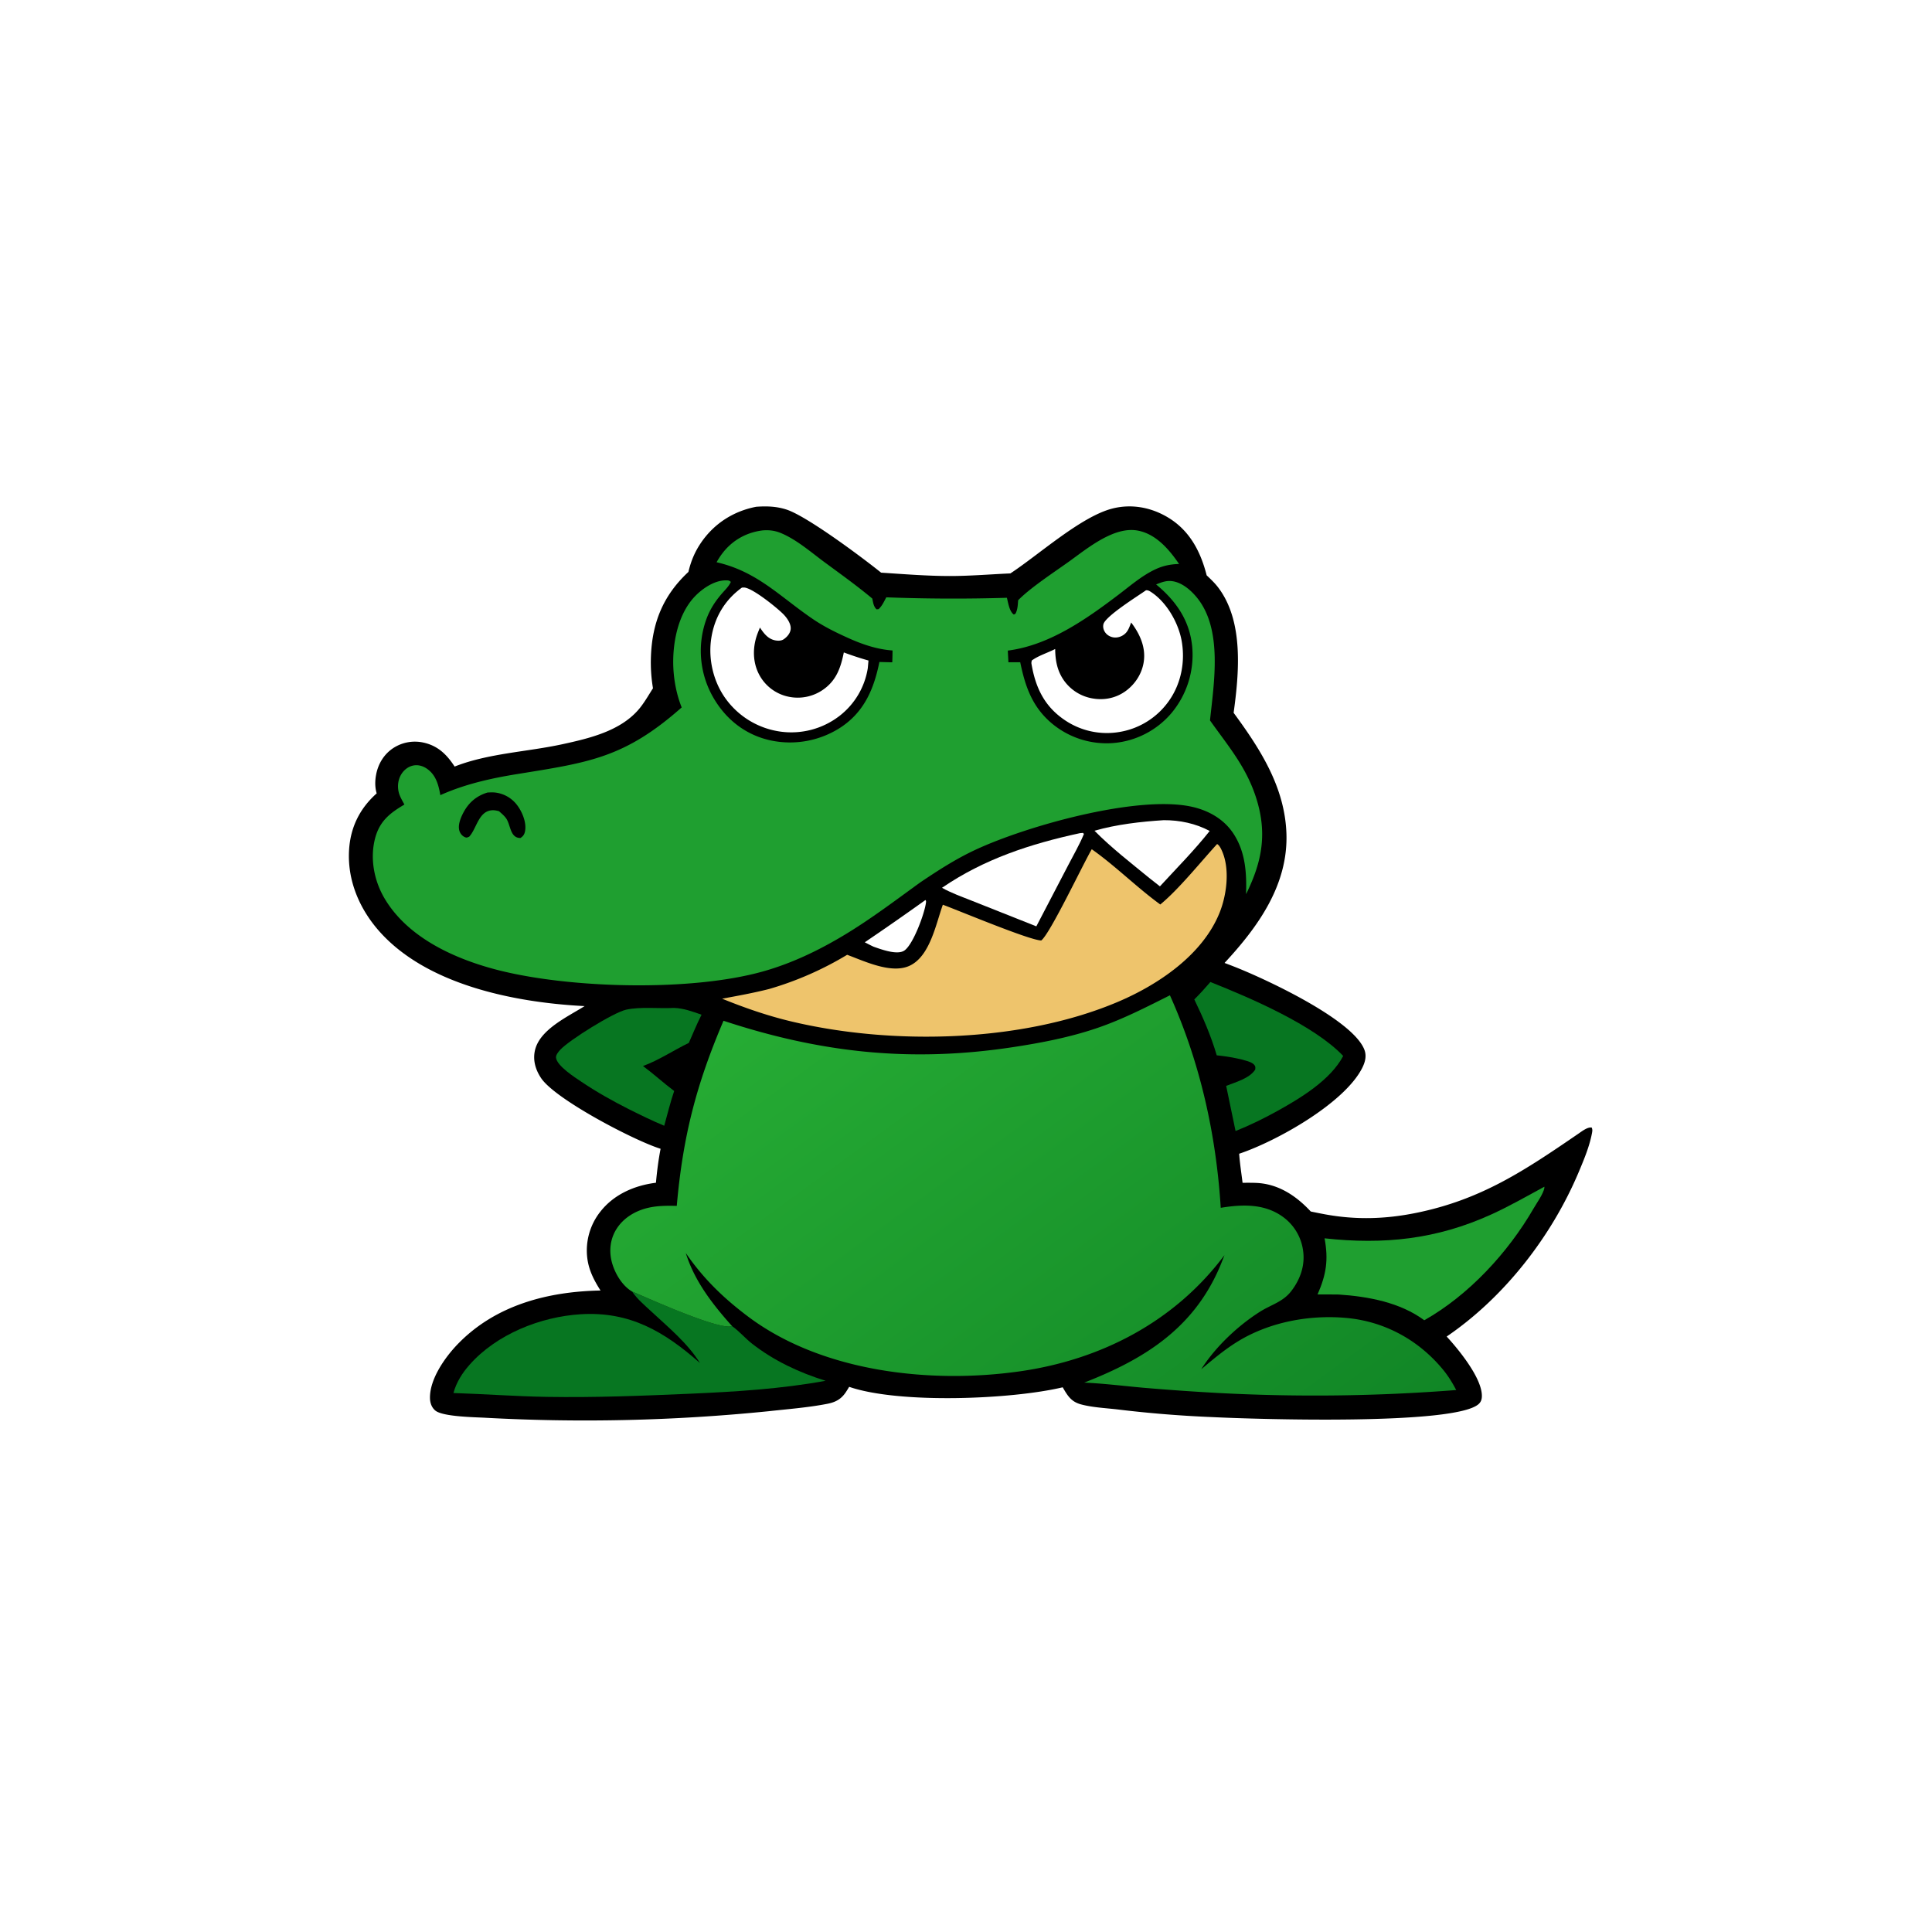 <svg version="1.1" xmlns="http://www.w3.org/2000/svg" style="display: block;" viewBox="0 0 2048 2048" width="1024" height="1024">
<defs>
	<linearGradient id="Gradient1" gradientUnits="userSpaceOnUse" x1="1281.42" y1="1660.43" x2="827.317" y2="1040.55">
		<stop class="stop0" offset="0" stop-opacity="1" stop-color="rgb(17,134,38)"/>
		<stop class="stop1" offset="1" stop-opacity="1" stop-color="rgb(38,172,52)"/>
	</linearGradient>
</defs>
<path transform="translate(0,0)" fill="rgb(255,255,255)" d="M 0 0 L 2048 0 L 2048 2048 L 0 2048 L 0 0 z"/>
<path transform="translate(0,0)" fill="rgb(0,0,0)" d="M 801.569 537.201 C 812.665 536.4 823.118 536.689 833.789 540.181 C 855.628 547.328 913.824 590.804 934.028 607.036 C 957.96 608.576 982.392 610.566 1006.36 610.606 C 1027.8 610.642 1049.59 608.778 1071.04 607.838 C 1100.89 588.3 1145.53 547.804 1178.9 539.148 C 1199.28 533.863 1220.18 537.751 1238.1 548.52 C 1261.11 562.345 1272.71 584.644 1279.12 609.892 C 1283.43 613.974 1287.72 618.003 1291.32 622.744 C 1318.64 658.718 1313.44 713.739 1307.7 755.608 C 1335.8 793.864 1361.79 834.036 1363.65 883.101 C 1365.73 937.966 1333.53 982.581 1298.06 1020.77 A 560.333 560.333 0 0 1 1309.34 1025.09 C 1341.74 1037.92 1433.55 1080.51 1446.22 1112.53 C 1448.83 1119.11 1447.2 1125.62 1444.16 1131.74 C 1425.56 1169.23 1353.33 1209.73 1313.57 1223.01 C 1314.29 1233.27 1315.93 1243.59 1317.18 1253.81 C 1321.97 1253.78 1326.77 1253.73 1331.55 1253.93 C 1355.04 1254.89 1373.95 1267.55 1389.45 1284.23 A 626.716 626.716 0 0 0 1404.43 1287.21 C 1437.22 1293.23 1468.29 1292.36 1500.89 1285.77 C 1570.03 1271.79 1616.01 1240.9 1673.3 1201.67 C 1676.87 1199.23 1682.91 1194.45 1687.31 1195.29 C 1688.09 1197.41 1688.05 1198.4 1687.64 1200.7 C 1685.09 1214.88 1679.09 1229.15 1673.53 1242.37 C 1644.93 1310.4 1594.75 1375.12 1533.53 1416.78 C 1546.05 1430.33 1570.94 1460.69 1570.85 1479.75 C 1570.83 1483.16 1570.09 1485.87 1567.51 1488.27 C 1542.73 1511.22 1329.42 1504.37 1286.03 1502.22 A 1263.05 1263.05 0 0 1 1184.13 1494 C 1171.7 1492.58 1158.03 1491.95 1145.97 1488.72 C 1135.44 1485.9 1131.68 1479.5 1126.5 1470.6 C 1071.94 1483.57 952.978 1488.29 900.146 1470.1 A 130.801 130.801 0 0 1 896.66 1475.72 C 891.657 1483.24 885.65 1486.41 876.946 1488.11 C 856.566 1492.08 835.244 1493.69 814.602 1495.97 A 1936.56 1936.56 0 0 1 514.417 1502.88 C 503.516 1502.24 469.249 1501.87 461.368 1495.18 C 457.559 1491.95 455.895 1487.09 455.794 1482.2 C 455.374 1461.88 471.762 1438.76 485.204 1424.84 C 525.177 1383.45 580.665 1369.04 636.578 1367.99 C 629.804 1357.38 624.303 1346.85 622.624 1334.2 A 66.247 66.247 0 0 1 636.414 1284.4 C 650.773 1266.03 672.701 1256.58 695.333 1253.76 C 696.43 1241.59 697.939 1229.76 700.242 1217.76 C 672.386 1209.1 588.781 1165.43 573.648 1142.92 C 567.688 1134.05 564.646 1123.89 567.105 1113.31 C 572.245 1091.18 601.795 1077.83 619.73 1066.51 A 271.623 271.623 0 0 1 616.419 1066.34 C 543.814 1062.24 451.914 1043.66 401.861 986.96 C 380.827 963.133 368.021 932.856 370.043 900.779 C 371.555 876.777 381.435 856.917 399.305 841.009 C 397.355 834.544 397.454 827.714 398.707 821.114 C 400.899 809.57 407.122 799.336 417.053 792.878 A 42.015 42.015 0 0 1 449.271 787.263 C 464.453 790.696 473.777 800.069 481.925 812.583 C 517.492 798.536 558.727 797.039 595.935 788.953 C 624.075 782.838 656.573 775.258 676.399 752.746 C 682.441 745.886 687.234 737.277 692.185 729.59 A 164.382 164.382 0 0 1 690.021 695.989 C 691.325 659.777 703.16 630.968 729.737 606.267 C 732.385 595.038 736.382 585.26 742.877 575.654 C 756.788 555.081 777.31 541.917 801.569 537.201 z"/>
<path transform="translate(0,0)" fill="rgb(255,255,255)" d="M 980.995 954.066 C 981.644 954.735 981.703 955.569 981.598 956.509 C 980.347 967.735 968.02 1001.41 958.587 1007.66 C 950.935 1012.72 933.943 1006.29 926.112 1003.58 C 922.923 1002.13 919.813 1000.45 916.684 998.866 A 3063.29 3063.29 0 0 0 980.995 954.066 z"/>
<path transform="translate(0,0)" fill="rgb(255,255,255)" d="M 1233.57 869.424 C 1250.36 869.325 1267.5 872.882 1282.32 880.863 C 1266.17 901.281 1247.21 920.385 1229.57 939.576 L 1218.38 930.781 C 1198.65 914.589 1178.17 898.805 1160.2 880.624 C 1183.7 873.871 1209.23 870.993 1233.57 869.424 z"/>
<path transform="translate(0,0)" fill="rgb(255,255,255)" d="M 1144.66 883.208 L 1147.99 882.896 L 1149.01 884.035 C 1144.33 895.396 1137.87 906.437 1132.23 917.368 L 1098.56 981.958 L 1030.28 954.852 C 1019.67 950.629 1008.52 946.678 998.545 941.111 C 1043.09 910.599 1092.38 894.531 1144.66 883.208 z"/>
<path transform="translate(0,0)" fill="rgb(255,255,255)" d="M 1214.81 625.709 C 1216.96 625.574 1218.37 626.389 1220.12 627.528 C 1236.69 638.335 1249.2 660.202 1252.61 679.392 C 1256.51 701.289 1252.13 724.382 1239.32 742.668 A 79.988 79.988 0 0 1 1187.3 775.811 A 79.483 79.483 0 0 1 1126.75 761.971 C 1106.23 747.351 1097.37 727.472 1093.34 703.27 C 1093.25 702.235 1093.54 701.208 1093.71 700.188 C 1100.67 695.013 1110.68 692.033 1118.53 687.957 C 1118.65 700.016 1120.68 711.09 1127.73 721.188 A 46.716 46.716 0 0 0 1158.33 740.394 C 1170.85 742.573 1183.44 739.87 1193.67 732.251 C 1203.84 724.678 1210.97 713.241 1212.55 700.593 C 1214.46 685.397 1208.02 671.612 1199.07 659.853 C 1197.64 663.552 1196.29 667.876 1193.55 670.823 C 1190.57 674.028 1186.17 675.972 1181.76 675.796 C 1178.19 675.654 1174.56 673.999 1172.24 671.266 C 1170.02 668.653 1168.91 665.23 1169.64 661.81 C 1171.48 653.318 1206.87 631.393 1214.81 625.709 z"/>
<path transform="translate(0,0)" fill="rgb(7,118,33)" d="M 714.422 1068.43 C 724.742 1068.76 734.02 1072.29 743.677 1075.63 C 738.724 1085.34 734.609 1095.55 730.181 1105.5 C 714.211 1113.28 698.201 1123.98 681.599 1130.02 C 692.926 1138.4 703.343 1148.03 714.655 1156.5 C 710.56 1168.5 707.532 1181.11 704.115 1193.33 C 691.422 1188.09 679.126 1182.04 666.851 1175.91 C 649.423 1167.1 632.567 1157.66 616.353 1146.75 C 609.54 1142.16 590.257 1129.93 589.39 1121.09 C 589.117 1118.3 592.109 1114.72 593.853 1112.83 C 603.278 1102.59 650.299 1073.26 663.792 1070.29 C 678.919 1066.97 698.506 1069.3 714.422 1068.43 z"/>
<path transform="translate(0,0)" fill="rgb(255,255,255)" d="M 786.465 622.891 C 787.136 622.861 787.806 622.817 788.478 622.802 C 796.954 622.614 824.084 644.567 830.573 651.258 C 834.281 655.081 838.801 661.418 838.12 667.114 C 837.596 671.497 834.272 675.284 830.674 677.695 C 827.986 679.497 824.182 679.377 821.144 678.68 C 813.824 677 809.483 671.149 805.589 665.241 C 804.023 669.012 802.394 672.908 801.309 676.852 C 797.556 690.49 798.63 705.129 806.029 717.384 A 45.663 45.663 0 0 0 835.794 738.516 A 46.972 46.972 0 0 0 871.964 731.468 C 886.504 721.64 891.212 707.901 894.483 691.602 A 329.981 329.981 0 0 0 920.626 700.187 L 919.907 708.223 A 79.703 79.703 0 0 1 889.673 759.074 A 83.682 83.682 0 0 1 827.583 775.572 A 86.259 86.259 0 0 1 769.491 740.983 C 756.136 722.739 750.54 698.631 754.015 676.328 C 757.445 654.308 768.43 635.922 786.465 622.891 z"/>
<path transform="translate(0,0)" fill="rgb(7,118,33)" d="M 1283.06 1040.97 C 1324.64 1057.49 1392.83 1086.62 1423.85 1119.36 C 1410.47 1144.8 1379.05 1163.73 1354.69 1177.34 C 1340 1185.47 1325.36 1192.71 1309.74 1198.93 L 1299.79 1151.08 C 1309.69 1147.17 1324.75 1143.09 1330.59 1133.77 C 1330.79 1131.07 1331.07 1130.4 1329.1 1128.28 C 1324.42 1123.24 1297.34 1119.29 1289.8 1118.7 C 1283.74 1098.15 1275.33 1078.69 1266.02 1059.44 C 1272 1053.52 1277.54 1047.32 1283.06 1040.97 z"/>
<path transform="translate(0,0)" fill="rgb(31,159,48)" d="M 1637.07 1257.97 C 1637.08 1258.45 1637.17 1258.94 1637.08 1259.41 C 1635.77 1265.94 1629.03 1275.18 1625.69 1280.97 C 1598.61 1327.8 1556.97 1372.92 1509.78 1399.54 C 1484.26 1380.57 1450.11 1374.28 1419.12 1372.25 C 1411.64 1372.09 1404.13 1372.19 1396.65 1372.17 C 1405.92 1351.01 1408.36 1335.47 1404.09 1312.67 C 1466.85 1319.55 1522.73 1313.79 1580.64 1287.45 C 1599.92 1278.68 1618.46 1268.07 1637.07 1257.97 z"/>
<path transform="translate(0,0)" fill="rgb(7,118,33)" d="M 670.07 1369.09 C 686.71 1375.92 761.912 1410.36 776.051 1405.76 C 783.509 1410.98 789.977 1418.72 797.275 1424.4 C 820.598 1442.57 847.068 1454.92 875.202 1463.7 C 828.286 1472.28 780.007 1475.27 732.433 1477.36 C 681.494 1479.6 630.659 1481.59 579.65 1480.75 C 546.613 1480.2 513.667 1477.71 480.656 1476.66 C 483.838 1465.22 489.866 1455.65 497.679 1446.79 C 526.308 1414.36 572.877 1395.8 615.509 1393.16 C 667.755 1389.93 704.2 1411.56 741.964 1444.83 C 729.009 1423.95 708.621 1407.13 690.743 1390.52 C 683.68 1383.96 675.454 1377.11 670.07 1369.09 z"/>
<path transform="translate(0,0)" fill="rgb(238,196,108)" d="M 1290.18 894.715 C 1292.81 896.078 1294.74 900.495 1295.85 903.18 C 1303.76 922.302 1300.3 949.033 1292.71 967.758 C 1274.59 1012.5 1227.59 1043.96 1184.8 1062.1 C 1082.74 1105.35 944.715 1108.23 837.847 1082.54 C 813.044 1076.57 789.103 1068.25 765.49 1058.66 C 782.199 1055.55 798.831 1052.57 815.31 1048.37 A 347.56 347.56 0 0 0 898.017 1012.12 C 916.628 1018.98 944.996 1032.76 964.342 1023.67 C 985.937 1013.51 992.072 979.45 999.461 959.044 C 1017.56 965.751 1091.48 996.769 1103.78 996.93 C 1113.14 989.75 1147.45 917.208 1157.31 900.207 C 1182.73 918.19 1204.85 940.522 1229.96 958.801 C 1249.5 942.716 1272.22 914.336 1290.18 894.715 z"/>
<path transform="translate(0,0)" fill="rgb(31,159,48)" d="M 1079.29 636.3 C 1091.86 623.291 1117.64 606.406 1132.99 595.416 C 1152.42 581.506 1180.71 557.702 1206.07 562.437 C 1225.44 566.052 1239.33 582.441 1249.87 597.843 C 1240.71 598.089 1232.79 599.72 1224.52 603.612 C 1210.33 610.291 1197.74 621.274 1185.29 630.708 C 1150.92 656.742 1112.01 684.081 1068.31 689.664 L 1068.95 702.031 L 1081.48 702.001 C 1086.7 727.429 1094.08 748.979 1114.45 766.379 A 90.405 90.405 0 0 0 1180.03 787.649 A 90.534 90.534 0 0 0 1241.92 755.746 A 96.191 96.191 0 0 0 1263.8 685.715 C 1261.15 657.72 1246.68 637.038 1225.52 619.506 C 1231.06 617.36 1236.11 615.273 1242.17 616.001 C 1252.81 617.275 1262.32 625.517 1268.9 633.599 C 1296.31 667.302 1286.82 723.842 1282.65 763.68 C 1301.54 790.314 1320.2 811.856 1330.87 843.674 C 1343.64 881.804 1338.42 912.44 1320.87 947.852 C 1321.59 925.488 1320.3 903.487 1307.79 884.114 C 1297.32 867.904 1280.31 858.601 1261.7 854.839 C 1203.82 843.139 1088.17 875.578 1034.05 900.79 C 1013.32 910.447 994.483 922.617 975.557 935.349 C 949.16 954.489 922.758 974.478 894.789 991.278 C 867.715 1007.54 839.365 1021.16 808.889 1029.74 C 732.8 1051.16 606.05 1047.86 529.603 1028.76 C 483.816 1017.31 432.683 994.759 407.632 952.348 C 396.541 933.57 392.04 910.063 397.587 888.754 C 402.337 870.509 413.247 861.924 428.694 852.855 C 426.49 848.746 423.74 844.302 422.649 839.752 C 421.126 833.404 421.916 826.481 425.326 820.872 C 428.059 816.377 432.413 812.8 437.595 811.586 C 442.845 810.357 448.146 811.829 452.515 814.829 C 462.15 821.445 464.886 832.07 466.78 842.889 C 492.839 831.187 520.526 825.021 548.589 820.489 C 624.468 808.235 662.111 803.415 722.614 749.881 C 717.387 736.979 714.437 721.889 713.782 708.007 C 712.598 682.925 718.199 652.252 735.71 633.174 C 743.734 624.432 756.758 615.365 768.894 615.219 C 771.376 615.19 772.899 615.039 774.729 616.869 C 772.55 621.667 768.535 625.378 765.128 629.339 C 754.57 641.616 748.811 652.846 745.215 668.583 A 98.935 98.935 0 0 0 758.952 744.023 C 772.405 764.997 792.503 779.619 816.959 784.873 A 98.467 98.467 0 0 0 891.407 770.92 C 916.271 754.41 926.484 729.979 932.199 701.722 L 945.824 702.077 C 946.047 697.912 946.046 693.708 946.151 689.536 C 929.604 688.337 914.25 683.112 899.222 676.345 C 886.395 670.569 873.807 664.422 862.128 656.524 C 826.995 632.765 802.906 605.805 759.606 596.013 C 761.276 592.979 763.197 589.983 765.267 587.201 C 775.687 573.194 790.429 564.662 807.662 562.336 C 807.853 562.31 808.043 562.275 808.235 562.259 C 815.518 561.68 821.465 562.395 828.254 565.262 C 844.699 572.207 859.886 585.514 874.193 596.075 C 891.177 608.612 908.464 620.949 924.661 634.495 C 925.552 638.581 925.974 642.991 929.211 645.915 L 931.326 645.708 C 935.063 642.366 937.149 637.54 939.52 633.182 A 1866.9 1866.9 0 0 0 1067.35 633.667 C 1068.69 638.946 1070 648.257 1074.72 651.463 L 1076.44 650.563 C 1078.82 646.026 1078.87 641.312 1079.29 636.3 z"/>
<path transform="translate(0,0)" fill="rgb(0,0,0)" d="M 516.751 840.114 C 519.547 839.97 522.384 839.812 525.172 840.152 A 33.965 33.965 0 0 1 548.494 853.911 C 553.771 861.064 558.325 872.202 556.544 881.224 C 555.89 884.535 554.535 886.504 551.647 888.317 C 540.96 888.277 541.401 875.523 537.065 868.337 C 535.13 865.132 531.735 862.414 528.977 859.907 C 526.839 859.334 524.442 858.806 522.224 858.877 C 507.19 859.362 505.465 878.31 497.328 886.951 C 495.761 887.513 494.987 888.205 493.325 887.611 C 490.39 886.564 488.154 884.032 487.125 881.118 C 484.892 874.794 488.514 866.385 491.491 860.887 C 497.163 850.406 505.413 843.56 516.751 840.114 z"/>
<path transform="translate(0,0)" fill="url(#Gradient1)" d="M 766.956 1082.06 C 870.038 1116.04 965.404 1126.41 1073.14 1110.11 C 1103.78 1105.47 1134.43 1099.58 1163.79 1089.49 C 1190.35 1080.36 1215.13 1067.63 1240.16 1055.05 C 1272.18 1126.19 1289.16 1202.56 1294.04 1280.34 C 1316.5 1276.6 1340.02 1275.75 1359.44 1289.57 A 52.767 52.767 0 0 1 1381.31 1325.57 C 1383.6 1341.42 1378.35 1356.19 1368.77 1368.64 C 1359.96 1380.09 1347.5 1382.99 1335.76 1390.4 C 1312.24 1405.24 1288.28 1427.88 1273.38 1451.44 C 1285.98 1440.86 1298.48 1430.3 1312.58 1421.72 C 1346.18 1401.27 1388.41 1393.5 1427.34 1397.08 C 1467.88 1400.81 1503.81 1420.52 1529.65 1451.85 C 1535.23 1458.62 1539.59 1465.75 1543.64 1473.5 A 1924.94 1924.94 0 0 1 1290.44 1476.57 A 2568.2 2568.2 0 0 1 1211.49 1471.02 C 1190.84 1469.16 1170.03 1466.56 1149.33 1465.62 C 1211.89 1441.22 1263.85 1409.22 1292.12 1345.01 C 1294.22 1340.24 1296.1 1335.36 1297.99 1330.5 C 1245.37 1400.84 1167.38 1441.35 1081.21 1453.65 C 986.268 1467.21 871.066 1454.44 792.675 1395.38 C 766.7 1375.81 745.436 1355.2 726.973 1328.28 C 736.264 1358.19 755.461 1382.72 776.051 1405.76 C 761.912 1410.36 686.71 1375.92 670.07 1369.09 C 659.206 1362.75 651.264 1348.95 648.344 1337 C 645.553 1325.58 646.944 1313.61 653.072 1303.48 C 660.633 1290.97 673.706 1283.31 687.709 1280.2 C 697.524 1278.01 707.406 1278.06 717.406 1278.28 C 723.848 1204.91 738.042 1149.69 766.956 1082.06 z"/>
</svg>
